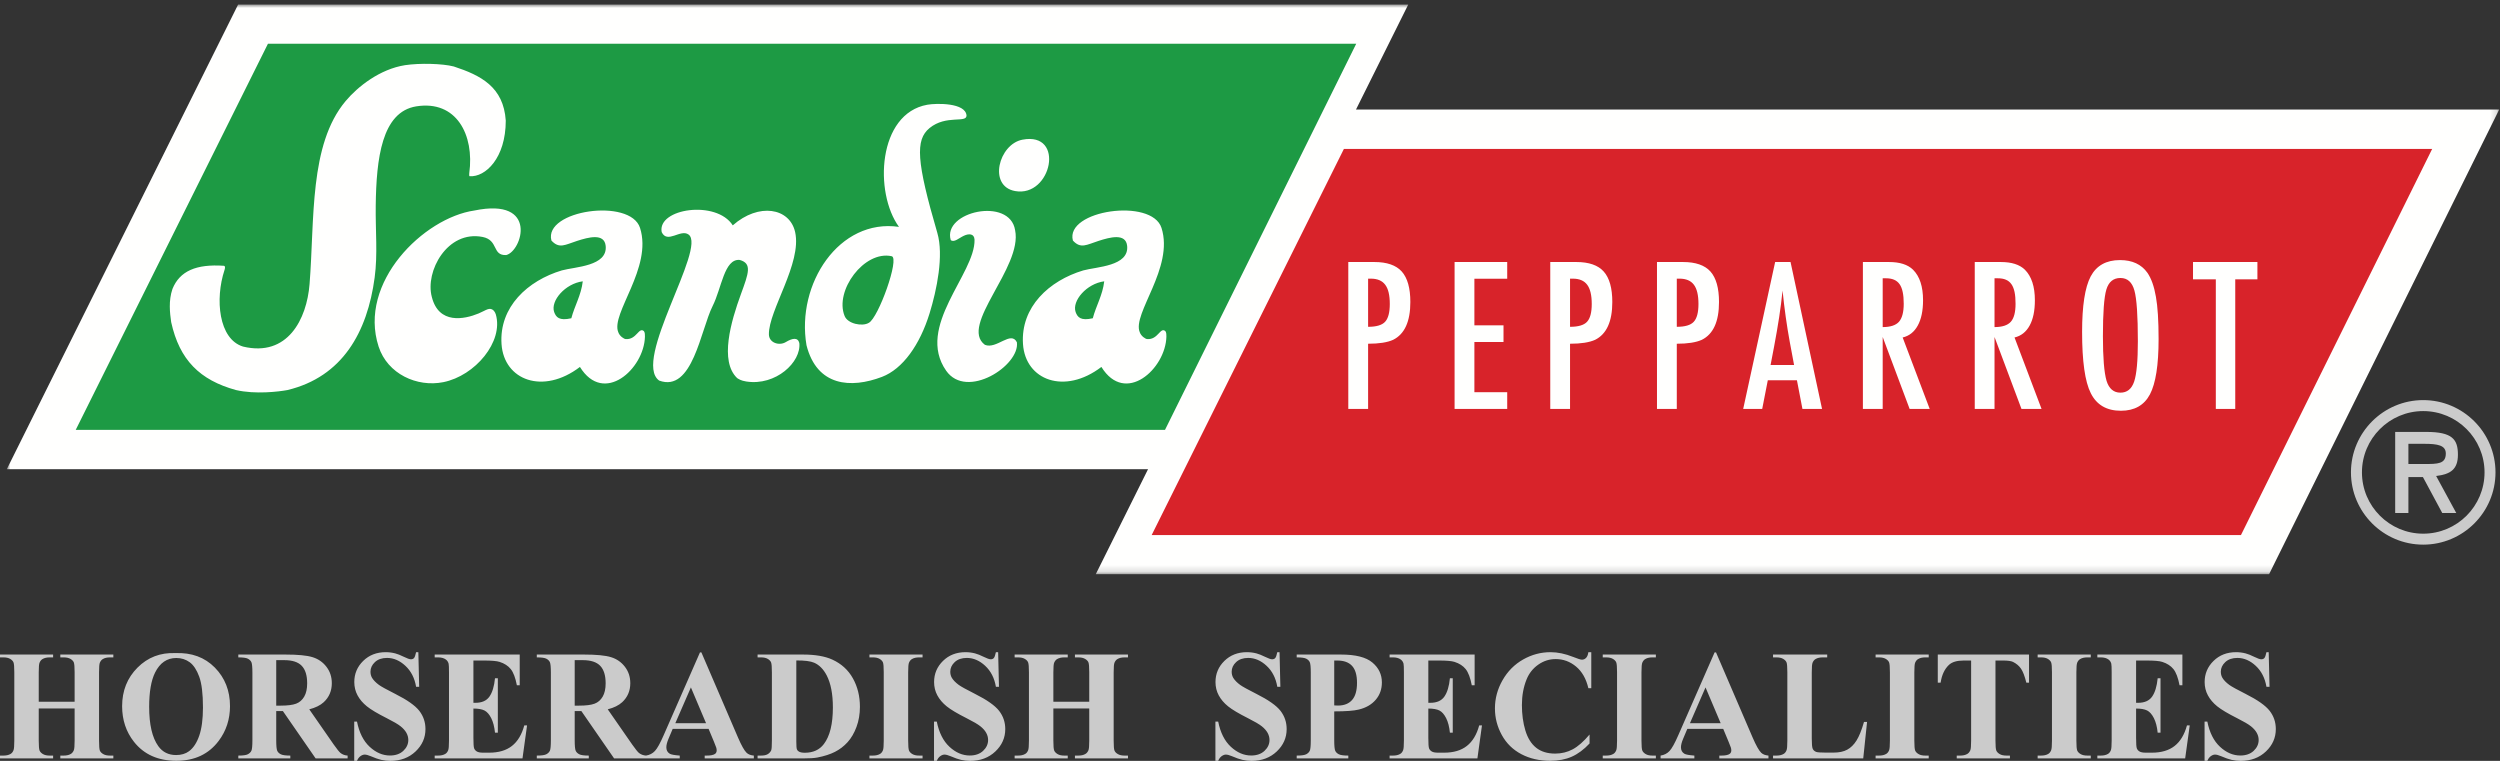 <?xml version="1.0" encoding="UTF-8"?>
<svg width="368px" height="112px" viewBox="0 0 368 112" version="1.1" xmlns="http://www.w3.org/2000/svg" xmlns:xlink="http://www.w3.org/1999/xlink">
    <rect x="0" y="0" width="368" height="112" fill="#333333" stroke="none"/>
    <title>LogoScandia-weiss-EN</title>
    <defs>
        <polygon id="path-1" points="6.95971059e-15 1.77635684e-15 366.837 1.77635684e-15 366.837 83.857 6.95971059e-15 83.857"></polygon>
    </defs>
    <g id="Page-1" stroke="none" stroke-width="1" fill="none" fill-rule="evenodd">
        <g id="LogoScandia-weiss-EN" transform="translate(0, 0.668)">
            <g id="Fill-1-Clipped" transform="translate(1.043, 0)">
                <mask id="mask-2" fill="white">
                    <use xlink:href="#path-1"></use>
                </mask>
                <g id="path-1"></g>
                <polyline id="Fill-1" fill="#FFFFFE" fill-rule="nonzero" mask="url(#mask-2)" points="198.556 15.459 206.252 1.77635684e-15 34.008 1.77635684e-15 -0.043 68.399 167.949 68.399 160.253 83.857 332.965 83.857 366.837 15.459 198.556 15.459"></polyline>
            </g>
            <path d="M312.127,40.252 C311.092,40.252 310.402,40.816 310.057,41.948 C309.717,43.087 309.549,45.375 309.549,48.81 C309.549,51.979 309.728,54.172 310.084,55.392 C310.447,56.55 311.128,57.131 312.127,57.131 C313.109,57.131 313.78,56.587 314.147,55.502 C314.509,54.432 314.693,52.447 314.693,49.554 C314.693,45.811 314.525,43.324 314.187,42.101 C313.849,40.869 313.165,40.252 312.127,40.252 Z M332.291,40.449 L332.291,37.901 L322.811,37.901 L322.811,40.449 L326.169,40.449 L326.169,59.525 L329.029,59.525 L329.029,40.449 L332.291,40.449 Z M317.745,49.244 C317.745,46.517 317.61,44.448 317.353,43.027 C317.092,41.496 316.671,40.313 316.095,39.482 C315.212,38.24 313.869,37.616 312.061,37.616 C310.034,37.616 308.596,38.424 307.744,40.029 C306.905,41.626 306.485,44.345 306.485,48.193 C306.485,52.511 306.907,55.509 307.759,57.2 C308.619,58.93 310.096,59.795 312.196,59.795 C314.196,59.795 315.62,58.991 316.472,57.383 C317.32,55.777 317.745,53.063 317.745,49.244 Z M300.516,59.525 L296.539,49.01 C297.501,48.781 298.239,48.204 298.758,47.262 C299.278,46.325 299.534,45.081 299.534,43.53 C299.534,41.512 299.043,40.015 298.063,39.033 C297.289,38.276 296.108,37.901 294.519,37.901 L290.683,37.901 L290.683,59.525 L293.594,59.525 L293.594,48.936 L297.561,59.525 L300.516,59.525 Z M284.052,59.525 L280.073,49.01 C281.032,48.781 281.775,48.204 282.29,47.262 C282.81,46.325 283.073,45.081 283.073,43.53 C283.073,41.512 282.585,40.015 281.599,39.033 C280.825,38.276 279.646,37.901 278.057,37.901 L274.218,37.901 L274.218,59.525 L277.132,59.525 L277.132,48.936 L281.096,59.525 L284.052,59.525 Z M268.205,59.525 L263.568,37.901 L261.301,37.901 L256.597,59.525 L259.397,59.525 L260.22,55.311 L264.509,55.311 L265.319,59.525 L268.205,59.525 Z M253.038,43.783 C253.038,41.74 252.617,40.246 251.781,39.302 C250.938,38.367 249.594,37.901 247.744,37.901 L243.908,37.901 L243.908,59.525 L246.824,59.525 L246.824,49.93 C248.429,49.93 249.654,49.739 250.505,49.354 C252.198,48.518 253.038,46.662 253.038,43.783 Z M237.331,43.783 C237.331,41.74 236.912,40.246 236.068,39.302 C235.234,38.367 233.886,37.901 232.037,37.901 L228.198,37.901 L228.198,59.525 L231.11,59.525 L231.11,49.93 C232.718,49.93 233.946,49.739 234.798,49.354 C236.485,48.518 237.331,46.662 237.331,43.783 Z M221.862,37.901 L214.115,37.901 L214.115,59.525 L221.862,59.525 L221.862,57.061 L217.03,57.061 L217.03,49.676 L221.317,49.676 L221.317,47.216 L217.03,47.216 L217.03,40.363 L221.862,40.363 L221.862,37.901 Z M207.603,43.783 C207.603,41.74 207.18,40.246 206.343,39.302 C205.501,38.367 204.155,37.901 202.308,37.901 L198.469,37.901 L198.469,59.525 L201.385,59.525 L201.385,49.93 C202.992,49.93 204.218,49.739 205.066,49.354 C206.758,48.518 207.603,46.662 207.603,43.783 Z M358.016,21.254 L329.869,78.093 L169.525,78.093 L197.822,21.254 L358.016,21.254 Z M280.079,42.327 C279.984,41.852 279.827,41.459 279.619,41.165 C279.407,40.866 279.136,40.645 278.806,40.507 C278.474,40.363 278.081,40.296 277.626,40.296 L277.132,40.296 L277.132,47.479 C278.261,47.479 279.062,47.218 279.528,46.698 C279.989,46.172 280.229,45.291 280.229,44.052 C280.229,43.375 280.18,42.802 280.079,42.327 Z M231.519,40.349 L231.11,40.349 L231.11,47.439 C232.318,47.439 233.148,47.197 233.605,46.708 C234.072,46.212 234.305,45.338 234.305,44.075 C234.305,42.785 234.08,41.843 233.633,41.248 C233.187,40.648 232.481,40.349 231.519,40.349 Z M201.789,40.349 L201.385,40.349 L201.385,47.439 C202.588,47.439 203.42,47.197 203.879,46.708 C204.343,46.212 204.577,45.338 204.577,44.075 C204.577,42.785 204.356,41.843 203.903,41.248 C203.455,40.648 202.753,40.349 201.789,40.349 Z M262.392,42.101 C262.261,43.398 262.093,44.715 261.89,46.045 C261.684,47.376 261.44,48.786 261.159,50.28 L260.63,53.056 L264.088,53.056 L263.444,49.61 C263.015,47.269 262.663,44.762 262.392,42.101 Z M247.224,40.349 L246.824,40.349 L246.824,47.439 C248.026,47.439 248.853,47.197 249.312,46.708 C249.781,46.212 250.014,45.338 250.014,44.075 C250.014,42.785 249.791,41.843 249.342,41.248 C248.894,40.648 248.191,40.349 247.224,40.349 Z M296.689,44.052 C296.689,45.291 296.46,46.172 295.991,46.698 C295.523,47.218 294.724,47.479 293.594,47.479 L293.594,40.296 L294.083,40.296 C294.543,40.296 294.939,40.363 295.27,40.507 C295.603,40.645 295.869,40.866 296.081,41.165 C296.29,41.459 296.445,41.852 296.546,42.327 C296.644,42.802 296.689,43.375 296.689,44.052 Z" id="Fill-4" fill="#D8232A" fill-rule="nonzero"></path>
            <path d="M171.694,48.896 C171.701,48.617 171.695,48.294 171.552,48.086 C170.791,47.391 170.475,49.377 168.857,49.245 C168.612,49.226 167.976,48.827 167.773,48.24 C166.609,45.52 172.853,38.758 170.972,32.88 C169.545,28.416 156.738,30.272 157.931,34.743 C159.093,36.002 159.933,35.361 161.719,34.788 C163.365,34.259 165.728,33.602 165.917,35.538 C166.208,38.532 161.409,38.596 159.46,39.136 C154.463,40.632 150.214,44.494 150.585,49.987 C150.945,55.299 156.693,57.488 162.125,53.346 C165.636,59.018 171.573,53.639 171.694,48.896 Z M150.506,19.892 C147.005,20.556 145.408,26.731 149.424,27.456 C154.795,28.427 156.849,18.676 150.506,19.892 Z M149.688,49.719 C148.816,47.944 146.699,50.796 144.977,50.09 C141.138,47.243 150.562,38.684 149.424,33.218 C148.647,28.266 138.691,30.472 139.951,34.675 C140.46,35.075 141.13,34.38 141.9,34.026 C142.592,33.707 143.412,33.683 143.452,34.619 C143.565,39.644 134.734,47.409 139.274,53.901 C142.295,58.222 150.144,53.14 149.688,49.719 Z M136.836,45.449 C137.897,42.014 138.944,36.93 137.976,33.619 C134.909,23.113 134.7,19.918 136.836,18.177 C139.274,16.19 142.273,17.497 142.273,16.34 C142.138,14.444 137.855,14.508 136.505,14.749 C129.191,16.047 128.658,27.702 132.329,32.727 C123.532,31.451 117.18,41.114 118.715,50.145 C120.25,56.221 125.262,56.548 129.823,54.81 C132.888,53.642 135.401,50.099 136.836,45.449 Z M117.658,49.817 C117.433,48.939 116.608,49.121 115.66,49.692 C114.699,50.272 113.207,49.799 113.183,48.568 C113.113,45.028 118.068,38.104 117.044,33.498 C116.249,29.919 111.687,29.133 107.863,32.505 C105.456,28.727 96.741,30.006 97.4,33.492 C98.231,35.274 100.172,32.986 101.361,33.859 C104.045,35.829 93.023,52.479 97.027,55.352 C101.948,57.173 103.137,47.872 104.899,44.38 C106.236,41.729 106.599,37.412 108.872,37.592 C110.738,38.104 110.196,39.533 109.068,42.619 C107.604,46.621 105.882,52.5 108.514,54.991 C108.771,55.142 109.051,55.361 109.836,55.486 C114.2,56.18 117.977,52.614 117.658,49.817 Z M94.793,48.086 C94.032,47.391 93.716,49.377 92.098,49.245 C91.853,49.226 91.216,48.827 91.014,48.24 C89.85,45.52 96.093,38.758 94.213,32.88 C92.785,28.416 79.979,30.272 81.171,34.743 C82.334,36.002 83.173,35.361 84.959,34.788 C86.606,34.259 88.969,33.602 89.157,35.538 C89.449,38.532 84.649,38.596 82.701,39.136 C77.704,40.632 73.455,44.494 73.826,49.987 C74.186,55.299 79.934,57.488 85.366,53.346 C88.876,59.018 94.813,53.639 94.935,48.896 C94.942,48.617 94.935,48.294 94.793,48.086 Z M71.045,34.212 C73.413,34.687 72.407,36.969 74.51,36.876 C76.847,36.322 79.321,28.363 69.831,30.319 C62.378,31.397 52.654,40.9 55.735,50.358 C57.047,54.386 61.392,56.363 65.255,55.586 C69.95,54.643 74.146,49.617 72.985,45.613 C72.939,45.452 72.827,45.226 72.7,45.08 C72.083,44.447 71.59,45.002 70.442,45.476 C68.316,46.355 64.583,47.094 63.566,43.052 C62.539,39.283 65.85,33.182 71.045,34.212 Z M55.15,40.181 C55.612,36.719 55.26,33.401 55.307,29.596 C55.393,22.695 56.19,15.804 61.273,14.988 C67.161,14.041 69.854,19.148 69.076,24.83 C69.059,24.96 69.047,25.28 69.132,25.272 C71.455,25.434 74.448,22.605 74.448,17.086 C74.123,12.119 70.769,10.422 66.79,9.116 C65.112,8.684 61.806,8.599 59.616,8.926 C55.922,9.508 52.66,12.073 50.867,14.221 C45.487,20.637 46.328,31.615 45.567,41.153 C45.156,46.329 42.335,51.917 35.777,50.348 C32.176,49.25 31.634,43.35 33.047,39.082 C33.105,38.906 33.219,38.499 32.953,38.455 C28.884,38.177 26.454,39.226 25.387,41.862 C24.786,43.621 25.008,45.4 25.197,46.749 C26.421,52.318 29.411,55.28 34.741,56.75 C37.607,57.407 41.043,56.983 42.303,56.75 C50.4,54.804 54.072,48.245 55.15,40.181 Z M199.636,5.771 L171.488,62.61 L11.145,62.61 L39.442,5.771 L199.636,5.771 Z M131.255,37.047 C127.204,36.163 122.824,42.12 124.321,45.83 C124.766,46.999 126.943,47.438 127.892,46.851 C129.303,46.118 132.464,37.313 131.255,37.047 Z M158.331,45.262 C158.611,46.027 159.065,46.589 160.86,46.18 C161.335,44.352 162.302,42.804 162.544,40.742 C159.955,41.079 157.766,43.614 158.331,45.262 Z M85.784,40.742 C85.543,42.804 84.576,44.352 84.1,46.18 C82.306,46.589 81.851,46.027 81.572,45.262 C81.007,43.614 83.196,41.079 85.784,40.742 Z" id="Fill-5" fill="#1D9A44" fill-rule="nonzero"></path>
            <path d="M356.699,59.844 C351.724,59.844 347.679,63.891 347.679,68.865 C347.679,73.844 351.724,77.889 356.699,77.889 C361.675,77.889 365.724,73.844 365.724,68.865 C365.724,63.891 361.675,59.844 356.699,59.844 Z M356.699,79.503 C350.832,79.503 346.061,74.731 346.061,68.865 C346.061,62.998 350.832,58.227 356.699,58.227 C362.566,58.227 367.337,62.998 367.337,68.865 C367.337,74.731 362.566,79.503 356.699,79.503 Z" id="Fill-6" fill="#CBCBCB" fill-rule="nonzero"></path>
            <path d="M354.517,67.635 L356.837,67.635 C358.832,67.635 360.023,67.634 360.023,66.089 C360.023,64.877 358.832,64.661 356.837,64.661 L354.517,64.661 L354.517,67.635 Z M352.571,62.911 L357.152,62.911 C360.979,62.911 361.806,64 361.806,66.262 C361.806,68.421 360.723,69.143 358.599,69.398 L361.563,74.85 L359.5,74.85 L356.652,69.553 L354.517,69.553 L354.517,74.85 L352.571,74.85 L352.571,62.911 Z" id="Fill-7" fill="#CBCBCB" fill-rule="nonzero"></path>
            <g id="Horseradish-Speciali" transform="translate(0, 95.332)" fill="#CBCBCB" fill-rule="nonzero">
                <path d="M5.702,8.288 L5.702,13.023 C5.702,13.805 5.744,14.294 5.828,14.489 C5.913,14.685 6.078,14.856 6.325,15.002 C6.571,15.149 6.904,15.222 7.323,15.222 L7.819,15.222 L7.819,15.639 L0,15.639 L0,15.222 L0.496,15.222 C0.93,15.222 1.279,15.143 1.544,14.985 C1.735,14.88 1.882,14.7 1.985,14.444 C2.066,14.264 2.106,13.79 2.106,13.023 L2.106,2.965 C2.106,2.184 2.066,1.695 1.985,1.5 C1.904,1.304 1.741,1.133 1.494,0.987 C1.248,0.84 0.915,0.767 0.496,0.767 L0,0.767 L0,0.35 L7.819,0.35 L7.819,0.767 L7.323,0.767 C6.889,0.767 6.54,0.846 6.275,1.004 C6.084,1.109 5.933,1.289 5.823,1.545 C5.742,1.725 5.702,2.199 5.702,2.965 L5.702,7.295 L10.984,7.295 L10.984,2.965 C10.984,2.184 10.944,1.695 10.863,1.5 C10.782,1.304 10.616,1.133 10.366,0.987 C10.116,0.84 9.782,0.767 9.363,0.767 L8.878,0.767 L8.878,0.35 L16.685,0.35 L16.685,0.767 L16.2,0.767 C15.759,0.767 15.41,0.846 15.153,1.004 C14.961,1.109 14.811,1.289 14.7,1.545 C14.62,1.725 14.579,2.199 14.579,2.965 L14.579,13.023 C14.579,13.805 14.62,14.294 14.7,14.489 C14.781,14.685 14.947,14.856 15.197,15.002 C15.447,15.149 15.781,15.222 16.2,15.222 L16.685,15.222 L16.685,15.639 L8.878,15.639 L8.878,15.222 L9.363,15.222 C9.804,15.222 10.153,15.143 10.411,14.985 C10.602,14.88 10.752,14.7 10.863,14.444 C10.944,14.264 10.984,13.79 10.984,13.023 L10.984,8.288 L5.702,8.288 Z M25.817,0.135 C28.199,0.045 30.134,0.755 31.623,2.266 C33.112,3.777 33.856,5.668 33.856,7.938 C33.856,9.877 33.301,11.584 32.191,13.057 C30.721,15.012 28.644,15.989 25.96,15.989 C23.269,15.989 21.189,15.057 19.718,13.192 C18.557,11.719 17.976,9.971 17.976,7.949 C17.976,5.679 18.731,3.787 20.242,2.272 C21.753,0.757 23.611,0.045 25.817,0.135 Z M25.949,0.857 C24.582,0.857 23.541,1.571 22.828,2.999 C22.247,4.172 21.957,5.856 21.957,8.051 C21.957,10.659 22.405,12.587 23.302,13.835 C23.927,14.707 24.802,15.143 25.927,15.143 C26.684,15.143 27.317,14.955 27.824,14.579 C28.471,14.098 28.974,13.33 29.335,12.273 C29.695,11.217 29.875,9.84 29.875,8.141 C29.875,6.119 29.691,4.606 29.324,3.603 C28.956,2.599 28.487,1.891 27.918,1.477 C27.348,1.064 26.692,0.857 25.949,0.857 Z M40.661,8.671 L40.661,12.956 C40.661,13.782 40.71,14.303 40.809,14.517 C40.909,14.732 41.083,14.903 41.333,15.03 C41.583,15.158 42.05,15.222 42.734,15.222 L42.734,15.639 L35.08,15.639 L35.08,15.222 C35.771,15.222 36.24,15.156 36.486,15.025 C36.733,14.893 36.905,14.722 37.005,14.512 C37.104,14.301 37.154,13.782 37.154,12.956 L37.154,3.033 C37.154,2.206 37.104,1.686 37.005,1.471 C36.905,1.257 36.731,1.086 36.481,0.958 C36.231,0.831 35.764,0.767 35.08,0.767 L35.08,0.35 L42.028,0.35 C43.837,0.35 45.16,0.477 45.998,0.733 C46.836,0.988 47.52,1.46 48.049,2.148 C48.579,2.836 48.843,3.642 48.843,4.567 C48.843,5.694 48.446,6.626 47.652,7.363 C47.145,7.829 46.436,8.179 45.524,8.412 L49.119,13.587 C49.59,14.256 49.924,14.673 50.123,14.839 C50.424,15.072 50.773,15.199 51.17,15.222 L51.17,15.639 L46.461,15.639 L41.642,8.671 L40.661,8.671 Z M40.661,1.173 L40.661,7.87 L41.289,7.87 C42.311,7.87 43.076,7.774 43.583,7.583 C44.09,7.391 44.489,7.045 44.78,6.545 C45.07,6.046 45.215,5.393 45.215,4.589 C45.215,3.424 44.949,2.563 44.416,2.007 C43.883,1.451 43.024,1.173 41.841,1.173 L40.661,1.173 Z M61.581,0 L61.702,5.097 L61.25,5.097 C61.037,3.819 60.513,2.791 59.678,2.013 C58.844,1.235 57.942,0.846 56.971,0.846 C56.221,0.846 55.627,1.051 55.19,1.46 C54.753,1.87 54.534,2.342 54.534,2.875 C54.534,3.214 54.611,3.514 54.765,3.777 C54.979,4.131 55.321,4.48 55.791,4.826 C56.137,5.074 56.934,5.514 58.184,6.145 C59.934,7.025 61.114,7.855 61.724,8.637 C62.327,9.419 62.628,10.313 62.628,11.321 C62.628,12.599 62.141,13.698 61.167,14.619 C60.193,15.54 58.956,16 57.456,16 C56.986,16 56.541,15.951 56.122,15.853 C55.703,15.756 55.177,15.572 54.545,15.301 C54.192,15.151 53.902,15.075 53.674,15.075 C53.483,15.075 53.28,15.151 53.067,15.301 C52.854,15.451 52.681,15.681 52.549,15.989 L52.141,15.989 L52.141,10.216 L52.549,10.216 C52.872,11.839 53.495,13.078 54.418,13.931 C55.341,14.784 56.335,15.211 57.401,15.211 C58.225,15.211 58.881,14.981 59.37,14.523 C59.859,14.064 60.103,13.531 60.103,12.922 C60.103,12.561 60.009,12.211 59.822,11.873 C59.634,11.535 59.349,11.214 58.967,10.909 C58.585,10.605 57.908,10.208 56.938,9.72 C55.578,9.035 54.6,8.453 54.005,7.972 C53.409,7.491 52.951,6.953 52.632,6.359 C52.312,5.766 52.152,5.112 52.152,4.397 C52.152,3.18 52.589,2.142 53.464,1.285 C54.339,0.428 55.442,0 56.773,0 C57.258,0 57.728,0.06 58.184,0.18 C58.53,0.271 58.951,0.438 59.447,0.682 C59.943,0.926 60.291,1.049 60.489,1.049 C60.68,1.049 60.831,0.988 60.941,0.868 C61.051,0.748 61.154,0.459 61.25,0 L61.581,0 Z M69.686,1.229 L69.686,7.453 L69.984,7.453 C70.933,7.453 71.62,7.149 72.046,6.54 C72.473,5.931 72.745,5.033 72.863,3.845 L73.282,3.845 L73.282,11.851 L72.863,11.851 C72.774,10.979 72.589,10.265 72.306,9.708 C72.023,9.152 71.694,8.778 71.319,8.586 C70.944,8.395 70.4,8.299 69.686,8.299 L69.686,12.606 C69.686,13.448 69.721,13.963 69.791,14.151 C69.861,14.339 69.992,14.493 70.183,14.613 C70.374,14.733 70.683,14.794 71.109,14.794 L72.002,14.794 C73.399,14.794 74.519,14.463 75.36,13.801 C76.202,13.14 76.807,12.132 77.175,10.779 L77.583,10.779 L76.91,15.639 L63.985,15.639 L63.985,15.222 L64.481,15.222 C64.915,15.222 65.264,15.143 65.529,14.985 C65.72,14.88 65.867,14.7 65.97,14.444 C66.051,14.264 66.091,13.79 66.091,13.023 L66.091,2.965 C66.091,2.274 66.073,1.849 66.036,1.691 C65.963,1.428 65.827,1.225 65.628,1.082 C65.349,0.872 64.966,0.767 64.481,0.767 L63.985,0.767 L63.985,0.35 L76.502,0.35 L76.502,4.871 L76.083,4.871 C75.87,3.766 75.57,2.973 75.184,2.492 C74.798,2.011 74.252,1.658 73.546,1.432 C73.135,1.297 72.363,1.229 71.23,1.229 L69.686,1.229 Z M90.397,15.639 L85.578,8.671 L84.596,8.671 L84.596,12.956 C84.596,13.782 84.646,14.303 84.745,14.517 C84.845,14.732 85.019,14.903 85.269,15.03 C85.519,15.158 85.986,15.222 86.67,15.222 L86.67,15.639 L79.016,15.639 L79.016,15.222 C79.707,15.222 80.176,15.156 80.422,15.025 C80.669,14.893 80.841,14.722 80.941,14.512 C81.04,14.301 81.089,13.782 81.089,12.956 L81.089,3.033 C81.089,2.206 81.04,1.686 80.941,1.471 C80.841,1.257 80.667,1.086 80.417,0.958 C80.167,0.831 79.7,0.767 79.016,0.767 L79.016,0.35 L85.964,0.35 C87.772,0.35 89.096,0.477 89.934,0.733 C90.772,0.988 91.456,1.46 91.985,2.148 C92.515,2.836 92.779,3.642 92.779,4.567 C92.779,5.694 92.382,6.626 91.588,7.363 C91.081,7.829 90.371,8.179 89.46,8.412 L93.055,13.587 C93.525,14.256 93.86,14.673 94.058,14.839 C94.356,15.069 94.701,15.196 95.092,15.221 C95.621,15.139 96.062,14.912 96.407,14.54 C96.753,14.168 97.179,13.399 97.687,12.234 L103.035,0.034 L103.245,0.034 L108.638,12.572 C109.152,13.76 109.575,14.508 109.906,14.816 C110.156,15.049 110.509,15.184 110.965,15.222 L110.965,15.639 L103.73,15.639 L103.73,15.222 L104.028,15.222 C104.609,15.222 105.017,15.139 105.252,14.974 C105.414,14.854 105.495,14.681 105.495,14.455 C105.495,14.32 105.473,14.181 105.428,14.038 C105.414,13.97 105.303,13.689 105.098,13.192 L104.304,11.287 L99.021,11.287 L98.393,12.775 C98.187,13.271 98.084,13.681 98.084,14.004 C98.084,14.433 98.253,14.748 98.591,14.951 C98.79,15.072 99.278,15.162 100.058,15.222 L100.058,15.639 L90.397,15.639 Z M101.701,5.187 L99.407,10.452 L103.929,10.452 L101.701,5.187 Z M85.776,1.173 L84.596,1.173 L84.596,7.87 L85.225,7.87 C86.247,7.87 87.012,7.774 87.519,7.583 C88.026,7.391 88.425,7.045 88.715,6.545 C89.006,6.046 89.151,5.393 89.151,4.589 C89.151,3.424 88.884,2.563 88.351,2.007 C87.818,1.451 86.96,1.173 85.776,1.173 Z M111.516,15.639 L111.516,15.222 L112.012,15.222 C112.446,15.222 112.779,15.152 113.01,15.013 C113.242,14.874 113.413,14.685 113.523,14.444 C113.589,14.286 113.622,13.813 113.622,13.023 L113.622,2.965 C113.622,2.184 113.582,1.695 113.501,1.5 C113.42,1.304 113.257,1.133 113.01,0.987 C112.764,0.84 112.431,0.767 112.012,0.767 L111.516,0.767 L111.516,0.35 L118.21,0.35 C119.997,0.35 121.434,0.598 122.522,1.094 C123.853,1.703 124.862,2.623 125.549,3.856 C126.237,5.089 126.58,6.483 126.58,8.039 C126.58,9.114 126.411,10.105 126.073,11.011 C125.735,11.916 125.297,12.664 124.761,13.254 C124.224,13.844 123.605,14.318 122.902,14.675 C122.2,15.032 121.342,15.308 120.327,15.504 C119.879,15.594 119.173,15.639 118.21,15.639 L111.516,15.639 Z M117.217,1.218 L117.217,13.147 C117.217,13.779 117.247,14.166 117.306,14.309 C117.365,14.451 117.464,14.56 117.603,14.636 C117.802,14.748 118.089,14.805 118.464,14.805 C119.691,14.805 120.629,14.376 121.276,13.519 C122.158,12.362 122.599,10.565 122.599,8.13 C122.599,6.168 122.298,4.6 121.695,3.428 C121.217,2.511 120.603,1.887 119.853,1.556 C119.324,1.323 118.445,1.21 117.217,1.218 Z M135.8,15.222 L135.8,15.639 L127.981,15.639 L127.981,15.222 L128.477,15.222 C128.911,15.222 129.26,15.143 129.525,14.985 C129.716,14.88 129.863,14.7 129.966,14.444 C130.047,14.264 130.087,13.79 130.087,13.023 L130.087,2.965 C130.087,2.184 130.047,1.695 129.966,1.5 C129.885,1.304 129.721,1.133 129.475,0.987 C129.229,0.84 128.896,0.767 128.477,0.767 L127.981,0.767 L127.981,0.35 L135.8,0.35 L135.8,0.767 L135.304,0.767 C134.87,0.767 134.521,0.846 134.256,1.004 C134.065,1.109 133.914,1.289 133.804,1.545 C133.723,1.725 133.682,2.199 133.682,2.965 L133.682,13.023 C133.682,13.805 133.725,14.294 133.809,14.489 C133.894,14.685 134.059,14.856 134.305,15.002 C134.552,15.149 134.884,15.222 135.304,15.222 L135.8,15.222 Z M146.927,0 L147.048,5.097 L146.596,5.097 C146.383,3.819 145.859,2.791 145.025,2.013 C144.19,1.235 143.288,0.846 142.317,0.846 C141.567,0.846 140.974,1.051 140.536,1.46 C140.099,1.87 139.88,2.342 139.88,2.875 C139.88,3.214 139.957,3.514 140.112,3.777 C140.325,4.131 140.667,4.48 141.137,4.826 C141.483,5.074 142.281,5.514 143.53,6.145 C145.28,7.025 146.46,7.855 147.07,8.637 C147.673,9.419 147.975,10.313 147.975,11.321 C147.975,12.599 147.488,13.698 146.514,14.619 C145.539,15.54 144.302,16 142.803,16 C142.332,16 141.887,15.951 141.468,15.853 C141.049,15.756 140.523,15.572 139.891,15.301 C139.538,15.151 139.248,15.075 139.02,15.075 C138.829,15.075 138.627,15.151 138.413,15.301 C138.2,15.451 138.027,15.681 137.895,15.989 L137.487,15.989 L137.487,10.216 L137.895,10.216 C138.219,11.839 138.842,13.078 139.764,13.931 C140.687,14.784 141.681,15.211 142.747,15.211 C143.571,15.211 144.227,14.981 144.716,14.523 C145.205,14.064 145.449,13.531 145.449,12.922 C145.449,12.561 145.356,12.211 145.168,11.873 C144.981,11.535 144.696,11.214 144.313,10.909 C143.931,10.605 143.255,10.208 142.284,9.72 C140.924,9.035 139.946,8.453 139.351,7.972 C138.755,7.491 138.298,6.953 137.978,6.359 C137.658,5.766 137.498,5.112 137.498,4.397 C137.498,3.18 137.936,2.142 138.81,1.285 C139.685,0.428 140.788,0 142.119,0 C142.604,0 143.075,0.06 143.53,0.18 C143.876,0.271 144.297,0.438 144.793,0.682 C145.289,0.926 145.637,1.049 145.835,1.049 C146.026,1.049 146.177,0.988 146.287,0.868 C146.398,0.748 146.501,0.459 146.596,0 L146.927,0 Z M155.055,8.288 L155.055,13.023 C155.055,13.805 155.097,14.294 155.182,14.489 C155.266,14.685 155.432,14.856 155.678,15.002 C155.924,15.149 156.257,15.222 156.676,15.222 L157.172,15.222 L157.172,15.639 L149.353,15.639 L149.353,15.222 L149.85,15.222 C150.283,15.222 150.633,15.143 150.897,14.985 C151.088,14.88 151.235,14.7 151.338,14.444 C151.419,14.264 151.46,13.79 151.46,13.023 L151.46,2.965 C151.46,2.184 151.419,1.695 151.338,1.5 C151.257,1.304 151.094,1.133 150.848,0.987 C150.601,0.84 150.269,0.767 149.85,0.767 L149.353,0.767 L149.353,0.35 L157.172,0.35 L157.172,0.767 L156.676,0.767 C156.242,0.767 155.893,0.846 155.628,1.004 C155.437,1.109 155.286,1.289 155.176,1.545 C155.095,1.725 155.055,2.199 155.055,2.965 L155.055,7.295 L160.337,7.295 L160.337,2.965 C160.337,2.184 160.297,1.695 160.216,1.5 C160.135,1.304 159.97,1.133 159.72,0.987 C159.47,0.84 159.135,0.767 158.716,0.767 L158.231,0.767 L158.231,0.35 L166.039,0.35 L166.039,0.767 L165.554,0.767 C165.112,0.767 164.763,0.846 164.506,1.004 C164.315,1.109 164.164,1.289 164.054,1.545 C163.973,1.725 163.932,2.199 163.932,2.965 L163.932,13.023 C163.932,13.805 163.973,14.294 164.054,14.489 C164.135,14.685 164.3,14.856 164.55,15.002 C164.8,15.149 165.134,15.222 165.554,15.222 L166.039,15.222 L166.039,15.639 L158.231,15.639 L158.231,15.222 L158.716,15.222 C159.157,15.222 159.506,15.143 159.764,14.985 C159.955,14.88 160.106,14.7 160.216,14.444 C160.297,14.264 160.337,13.79 160.337,13.023 L160.337,8.288 L155.055,8.288 Z M188.349,0 L188.47,5.097 L188.018,5.097 C187.805,3.819 187.281,2.791 186.446,2.013 C185.612,1.235 184.709,0.846 183.739,0.846 C182.989,0.846 182.395,1.051 181.958,1.46 C181.52,1.87 181.302,2.342 181.302,2.875 C181.302,3.214 181.379,3.514 181.533,3.777 C181.746,4.131 182.088,4.48 182.559,4.826 C182.904,5.074 183.702,5.514 184.952,6.145 C186.702,7.025 187.882,7.855 188.492,8.637 C189.095,9.419 189.396,10.313 189.396,11.321 C189.396,12.599 188.909,13.698 187.935,14.619 C186.961,15.54 185.724,16 184.224,16 C183.754,16 183.309,15.951 182.89,15.853 C182.471,15.756 181.945,15.572 181.313,15.301 C180.96,15.151 180.669,15.075 180.441,15.075 C180.25,15.075 180.048,15.151 179.835,15.301 C179.622,15.451 179.449,15.681 179.317,15.989 L178.909,15.989 L178.909,10.216 L179.317,10.216 C179.64,11.839 180.263,13.078 181.186,13.931 C182.109,14.784 183.103,15.211 184.169,15.211 C184.992,15.211 185.649,14.981 186.137,14.523 C186.626,14.064 186.871,13.531 186.871,12.922 C186.871,12.561 186.777,12.211 186.59,11.873 C186.402,11.535 186.117,11.214 185.735,10.909 C185.353,10.605 184.676,10.208 183.706,9.72 C182.346,9.035 181.368,8.453 180.772,7.972 C180.177,7.491 179.719,6.953 179.399,6.359 C179.079,5.766 178.92,5.112 178.92,4.397 C178.92,3.18 179.357,2.142 180.232,1.285 C181.107,0.428 182.21,0 183.54,0 C184.026,0 184.496,0.06 184.952,0.18 C185.297,0.271 185.718,0.438 186.215,0.682 C186.711,0.926 187.058,1.049 187.257,1.049 C187.448,1.049 187.599,0.988 187.709,0.868 C187.819,0.748 187.922,0.459 188.018,0 L188.349,0 Z M196.399,8.716 L196.399,12.956 C196.399,13.782 196.449,14.303 196.548,14.517 C196.647,14.732 196.824,14.903 197.077,15.03 C197.331,15.158 197.796,15.222 198.472,15.222 L198.472,15.639 L190.874,15.639 L190.874,15.222 C191.565,15.222 192.034,15.156 192.28,15.025 C192.526,14.893 192.699,14.722 192.798,14.512 C192.898,14.301 192.947,13.782 192.947,12.956 L192.947,3.033 C192.947,2.206 192.898,1.686 192.798,1.471 C192.699,1.257 192.525,1.086 192.275,0.958 C192.025,0.831 191.558,0.767 190.874,0.767 L190.874,0.35 L197.392,0.35 C199.538,0.35 201.079,0.74 202.012,1.522 C202.946,2.304 203.413,3.281 203.413,4.454 C203.413,5.446 203.112,6.296 202.509,7.002 C201.906,7.709 201.075,8.19 200.016,8.445 C199.303,8.626 198.097,8.716 196.399,8.716 Z M196.399,1.229 L196.399,7.837 C196.642,7.852 196.826,7.859 196.95,7.859 C197.847,7.859 198.539,7.587 199.024,7.042 C199.509,6.497 199.752,5.653 199.752,4.51 C199.752,3.375 199.509,2.545 199.024,2.018 C198.539,1.492 197.814,1.229 196.851,1.229 L196.399,1.229 Z M210.25,1.229 L210.25,7.453 L210.548,7.453 C211.497,7.453 212.184,7.149 212.61,6.54 C213.037,5.931 213.309,5.033 213.426,3.845 L213.846,3.845 L213.846,11.851 L213.426,11.851 C213.338,10.979 213.153,10.265 212.87,9.708 C212.586,9.152 212.257,8.778 211.883,8.586 C211.508,8.395 210.964,8.299 210.25,8.299 L210.25,12.606 C210.25,13.448 210.285,13.963 210.355,14.151 C210.425,14.339 210.555,14.493 210.747,14.613 C210.938,14.733 211.247,14.794 211.673,14.794 L212.566,14.794 C213.963,14.794 215.082,14.463 215.924,13.801 C216.766,13.14 217.371,12.132 217.738,10.779 L218.146,10.779 L217.474,15.639 L204.549,15.639 L204.549,15.222 L205.045,15.222 C205.479,15.222 205.828,15.143 206.093,14.985 C206.284,14.88 206.431,14.7 206.534,14.444 C206.615,14.264 206.655,13.79 206.655,13.023 L206.655,2.965 C206.655,2.274 206.637,1.849 206.6,1.691 C206.527,1.428 206.391,1.225 206.192,1.082 C205.913,0.872 205.53,0.767 205.045,0.767 L204.549,0.767 L204.549,0.35 L217.066,0.35 L217.066,4.871 L216.647,4.871 C216.433,3.766 216.134,2.973 215.748,2.492 C215.362,2.011 214.816,1.658 214.11,1.432 C213.698,1.297 212.927,1.229 211.794,1.229 L210.25,1.229 Z M234.236,0 L234.236,5.3 L233.806,5.3 C233.483,3.916 232.88,2.856 231.998,2.12 C231.115,1.383 230.116,1.015 228.998,1.015 C228.064,1.015 227.208,1.289 226.429,1.838 C225.649,2.387 225.079,3.105 224.719,3.992 C224.256,5.127 224.024,6.389 224.024,7.78 C224.024,9.148 224.194,10.394 224.532,11.518 C224.87,12.642 225.399,13.491 226.12,14.066 C226.84,14.641 227.774,14.929 228.921,14.929 C229.862,14.929 230.724,14.718 231.507,14.297 C232.29,13.876 233.115,13.151 233.983,12.121 L233.983,13.44 C233.145,14.335 232.272,14.983 231.364,15.385 C230.456,15.788 229.395,15.989 228.182,15.989 C226.587,15.989 225.17,15.662 223.931,15.008 C222.692,14.354 221.736,13.414 221.063,12.189 C220.391,10.964 220.054,9.659 220.054,8.276 C220.054,6.818 220.427,5.435 221.174,4.127 C221.92,2.819 222.927,1.804 224.195,1.082 C225.464,0.361 226.811,0 228.237,0 C229.288,0 230.399,0.233 231.568,0.699 C232.244,0.97 232.674,1.105 232.858,1.105 C233.093,1.105 233.297,1.017 233.47,0.84 C233.643,0.663 233.755,0.383 233.806,0 L234.236,0 Z M243.743,15.222 L243.743,15.639 L235.924,15.639 L235.924,15.222 L236.42,15.222 C236.854,15.222 237.203,15.143 237.468,14.985 C237.659,14.88 237.806,14.7 237.909,14.444 C237.99,14.264 238.03,13.79 238.03,13.023 L238.03,2.965 C238.03,2.184 237.99,1.695 237.909,1.5 C237.828,1.304 237.664,1.133 237.418,0.987 C237.172,0.84 236.839,0.767 236.42,0.767 L235.924,0.767 L235.924,0.35 L243.743,0.35 L243.743,0.767 L243.246,0.767 C242.813,0.767 242.463,0.846 242.199,1.004 C242.008,1.109 241.857,1.289 241.747,1.545 C241.666,1.725 241.625,2.199 241.625,2.965 L241.625,13.023 C241.625,13.805 241.668,14.294 241.752,14.489 C241.837,14.685 242.002,14.856 242.248,15.002 C242.495,15.149 242.827,15.222 243.246,15.222 L243.743,15.222 Z M253.657,11.287 L248.374,11.287 L247.746,12.775 C247.54,13.271 247.437,13.681 247.437,14.004 C247.437,14.433 247.606,14.748 247.944,14.951 C248.143,15.072 248.632,15.162 249.411,15.222 L249.411,15.639 L244.437,15.639 L244.437,15.222 C244.974,15.139 245.415,14.912 245.761,14.54 C246.106,14.168 246.533,13.399 247.04,12.234 L252.389,0.034 L252.598,0.034 L257.991,12.572 C258.506,13.76 258.928,14.508 259.259,14.816 C259.509,15.049 259.862,15.184 260.318,15.222 L260.318,15.639 L253.083,15.639 L253.083,15.222 L253.381,15.222 C253.962,15.222 254.37,15.139 254.605,14.974 C254.767,14.854 254.848,14.681 254.848,14.455 C254.848,14.32 254.826,14.181 254.782,14.038 C254.767,13.97 254.657,13.689 254.451,13.192 L253.657,11.287 Z M253.282,10.452 L251.054,5.187 L248.76,10.452 L253.282,10.452 Z M274.831,10.272 L274.268,15.639 L260.991,15.639 L260.991,15.222 L261.487,15.222 C261.921,15.222 262.27,15.143 262.534,14.985 C262.726,14.88 262.873,14.7 262.976,14.444 C263.056,14.264 263.097,13.79 263.097,13.023 L263.097,2.965 C263.097,2.184 263.056,1.695 262.976,1.5 C262.895,1.304 262.731,1.133 262.485,0.987 C262.239,0.84 261.906,0.767 261.487,0.767 L260.991,0.767 L260.991,0.35 L268.964,0.35 L268.964,0.767 L268.313,0.767 C267.879,0.767 267.53,0.846 267.266,1.004 C267.074,1.109 266.924,1.289 266.813,1.545 C266.733,1.725 266.692,2.199 266.692,2.965 L266.692,12.708 C266.692,13.489 266.736,13.987 266.824,14.202 C266.913,14.416 267.085,14.576 267.343,14.681 C267.527,14.748 267.971,14.782 268.677,14.782 L269.923,14.782 C270.717,14.782 271.379,14.639 271.908,14.354 C272.438,14.068 272.895,13.617 273.281,13.001 C273.667,12.384 274.033,11.475 274.379,10.272 L274.831,10.272 Z M283.907,15.222 L283.907,15.639 L276.088,15.639 L276.088,15.222 L276.584,15.222 C277.018,15.222 277.367,15.143 277.632,14.985 C277.823,14.88 277.97,14.7 278.073,14.444 C278.154,14.264 278.194,13.79 278.194,13.023 L278.194,2.965 C278.194,2.184 278.154,1.695 278.073,1.5 C277.992,1.304 277.829,1.133 277.582,0.987 C277.336,0.84 277.003,0.767 276.584,0.767 L276.088,0.767 L276.088,0.35 L283.907,0.35 L283.907,0.767 L283.411,0.767 C282.977,0.767 282.628,0.846 282.363,1.004 C282.172,1.109 282.021,1.289 281.911,1.545 C281.83,1.725 281.79,2.199 281.79,2.965 L281.79,13.023 C281.79,13.805 281.832,14.294 281.916,14.489 C282.001,14.685 282.166,14.856 282.413,15.002 C282.659,15.149 282.992,15.222 283.411,15.222 L283.907,15.222 Z M298.674,0.35 L298.674,4.488 L298.276,4.488 C298.041,3.533 297.78,2.847 297.493,2.43 C297.207,2.013 296.813,1.68 296.313,1.432 C296.034,1.297 295.545,1.229 294.847,1.229 L293.733,1.229 L293.733,13.023 C293.733,13.805 293.775,14.294 293.86,14.489 C293.944,14.685 294.11,14.856 294.356,15.002 C294.602,15.149 294.939,15.222 295.365,15.222 L295.861,15.222 L295.861,15.639 L288.031,15.639 L288.031,15.222 L288.528,15.222 C288.961,15.222 289.311,15.143 289.575,14.985 C289.766,14.88 289.917,14.7 290.027,14.444 C290.108,14.264 290.149,13.79 290.149,13.023 L290.149,1.229 L289.068,1.229 C288.061,1.229 287.329,1.447 286.873,1.883 C286.234,2.492 285.829,3.36 285.66,4.488 L285.241,4.488 L285.241,0.35 L298.674,0.35 Z M307.761,15.222 L307.761,15.639 L299.942,15.639 L299.942,15.222 L300.438,15.222 C300.872,15.222 301.221,15.143 301.486,14.985 C301.677,14.88 301.824,14.7 301.927,14.444 C302.008,14.264 302.048,13.79 302.048,13.023 L302.048,2.965 C302.048,2.184 302.008,1.695 301.927,1.5 C301.846,1.304 301.682,1.133 301.436,0.987 C301.19,0.84 300.857,0.767 300.438,0.767 L299.942,0.767 L299.942,0.35 L307.761,0.35 L307.761,0.767 L307.264,0.767 C306.831,0.767 306.481,0.846 306.217,1.004 C306.026,1.109 305.875,1.289 305.765,1.545 C305.684,1.725 305.643,2.199 305.643,2.965 L305.643,13.023 C305.643,13.805 305.686,14.294 305.77,14.489 C305.855,14.685 306.02,14.856 306.266,15.002 C306.513,15.149 306.845,15.222 307.264,15.222 L307.761,15.222 Z M314.433,1.229 L314.433,7.453 L314.73,7.453 C315.679,7.453 316.366,7.149 316.793,6.54 C317.219,5.931 317.491,5.033 317.609,3.845 L318.028,3.845 L318.028,11.851 L317.609,11.851 C317.52,10.979 317.335,10.265 317.052,9.708 C316.769,9.152 316.44,8.778 316.065,8.586 C315.69,8.395 315.146,8.299 314.433,8.299 L314.433,12.606 C314.433,13.448 314.468,13.963 314.537,14.151 C314.607,14.339 314.738,14.493 314.929,14.613 C315.12,14.733 315.429,14.794 315.855,14.794 L316.749,14.794 C318.145,14.794 319.265,14.463 320.107,13.801 C320.948,13.14 321.553,12.132 321.921,10.779 L322.329,10.779 L321.656,15.639 L308.731,15.639 L308.731,15.222 L309.227,15.222 C309.661,15.222 310.01,15.143 310.275,14.985 C310.466,14.88 310.613,14.7 310.716,14.444 C310.797,14.264 310.837,13.79 310.837,13.023 L310.837,2.965 C310.837,2.274 310.819,1.849 310.782,1.691 C310.709,1.428 310.573,1.225 310.374,1.082 C310.095,0.872 309.713,0.767 309.227,0.767 L308.731,0.767 L308.731,0.35 L321.248,0.35 L321.248,4.871 L320.829,4.871 C320.616,3.766 320.316,2.973 319.93,2.492 C319.544,2.011 318.998,1.658 318.292,1.432 C317.881,1.297 317.109,1.229 315.977,1.229 L314.433,1.229 Z M333.952,0 L334.074,5.097 L333.621,5.097 C333.408,3.819 332.884,2.791 332.05,2.013 C331.216,1.235 330.313,0.846 329.343,0.846 C328.593,0.846 327.999,1.051 327.562,1.46 C327.124,1.87 326.905,2.342 326.905,2.875 C326.905,3.214 326.983,3.514 327.137,3.777 C327.35,4.131 327.692,4.48 328.163,4.826 C328.508,5.074 329.306,5.514 330.556,6.145 C332.305,7.025 333.485,7.855 334.096,8.637 C334.699,9.419 335,10.313 335,11.321 C335,12.599 334.513,13.698 333.539,14.619 C332.565,15.54 331.328,16 329.828,16 C329.357,16 328.913,15.951 328.493,15.853 C328.074,15.756 327.549,15.572 326.916,15.301 C326.564,15.151 326.273,15.075 326.045,15.075 C325.854,15.075 325.652,15.151 325.439,15.301 C325.225,15.451 325.053,15.681 324.92,15.989 L324.512,15.989 L324.512,10.216 L324.92,10.216 C325.244,11.839 325.867,13.078 326.79,13.931 C327.712,14.784 328.707,15.211 329.773,15.211 C330.596,15.211 331.252,14.981 331.741,14.523 C332.23,14.064 332.475,13.531 332.475,12.922 C332.475,12.561 332.381,12.211 332.193,11.873 C332.006,11.535 331.721,11.214 331.339,10.909 C330.956,10.605 330.28,10.208 329.31,9.72 C327.949,9.035 326.972,8.453 326.376,7.972 C325.781,7.491 325.323,6.953 325.003,6.359 C324.683,5.766 324.523,5.112 324.523,4.397 C324.523,3.18 324.961,2.142 325.836,1.285 C326.711,0.428 327.813,0 329.144,0 C329.629,0 330.1,0.06 330.556,0.18 C330.901,0.271 331.322,0.438 331.818,0.682 C332.315,0.926 332.662,1.049 332.861,1.049 C333.052,1.049 333.202,0.988 333.313,0.868 C333.423,0.748 333.526,0.459 333.621,0 L333.952,0 Z" id="Combined-Shape"></path>
            </g>
        </g>
    </g>
</svg>